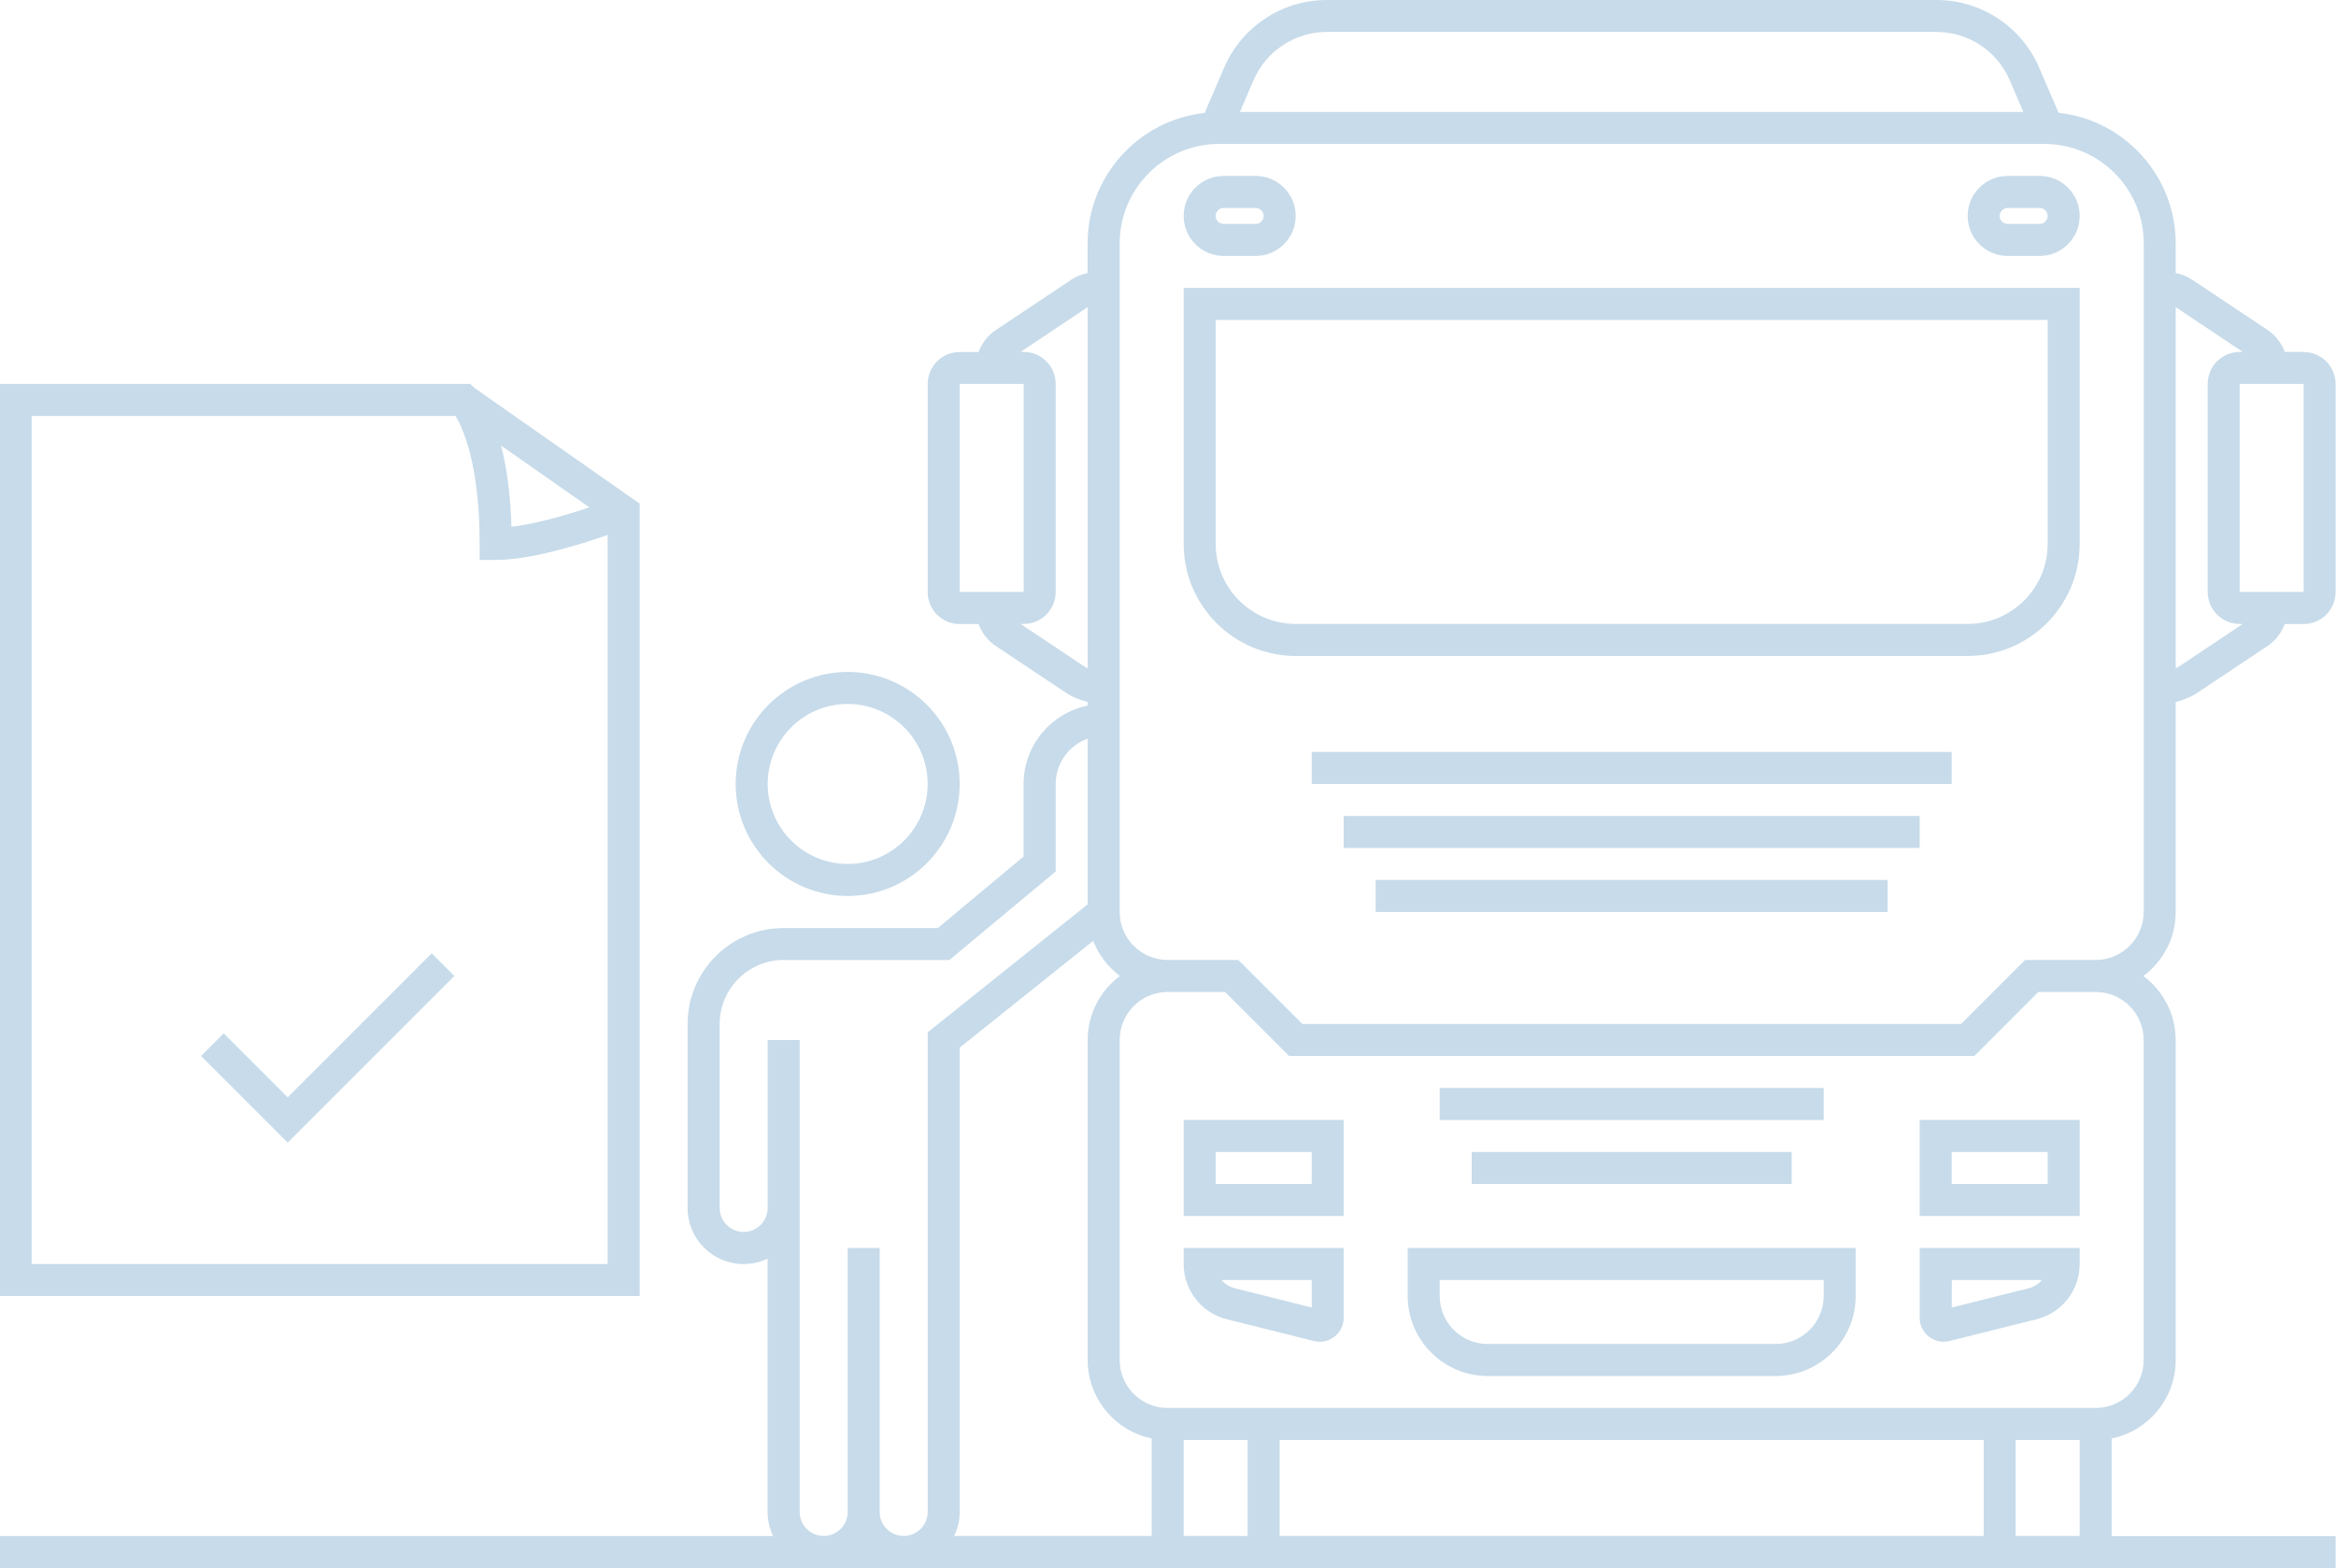 <?xml version="1.0" encoding="UTF-8"?>
<svg id="a" xmlns="http://www.w3.org/2000/svg" viewBox="0 0 292 196">
  <defs>
    <style>
      .cls-1 {
        fill: #c7dbea;
      }
    </style>
  </defs>
  <rect class="cls-1" x="179.96" y="135.99" width="48" height="4"/>
  <rect class="cls-1" x="171.96" y="109.99" width="64" height="4"/>
  <rect class="cls-1" x="167.96" y="101.99" width="72" height="4"/>
  <rect class="cls-1" x="163.96" y="93.99" width="80" height="4"/>
  <rect class="cls-1" x="183.96" y="143.99" width="40" height="4"/>
  <path class="cls-1" d="m175.96,161.99c0,5.51,4.49,10,10,10h36c5.51,0,10-4.49,10-10v-6h-56v6Zm4-2h48v2c0,3.31-2.69,6-6,6h-36c-3.31,0-6-2.69-6-6v-2Z"/>
  <path class="cls-1" d="m147.96,157.99c0,3.28,2.22,6.12,5.4,6.91l10.88,2.72c.24.06.49.09.73.09.66,0,1.3-.22,1.84-.64.73-.57,1.15-1.43,1.15-2.36v-8.72h-20v2h0Zm16,2v3.44l-9.63-2.41c-.66-.17-1.23-.53-1.64-1.03h11.28,0Z"/>
  <path class="cls-1" d="m147.96,151.99h20v-12h-20v12Zm4-8h12v4h-12v-4Z"/>
  <path class="cls-1" d="m239.96,164.71c0,.93.42,1.79,1.15,2.36.54.42,1.18.64,1.84.64.24,0,.49-.03.73-.09l10.88-2.72c3.18-.79,5.4-3.63,5.4-6.91v-2h-20v8.72Zm4-4.72h11.28c-.41.5-.98.86-1.64,1.03l-9.63,2.41v-3.44h0Z"/>
  <path class="cls-1" d="m239.96,151.99h20v-12h-20v12Zm4-8h12v4h-12v-4Z"/>
  <path class="cls-1" d="m147.96,67.99c0,7.72,6.28,14,14,14h84c7.72,0,14-6.28,14-14v-32h-112v32Zm4-28h104v28c0,5.51-4.49,10-10,10h-84c-5.51,0-10-4.49-10-10v-28Z"/>
  <path class="cls-1" d="m287.96,43.99h-2.36c-.41-1.12-1.17-2.09-2.19-2.77l-9.4-6.26c-.63-.42-1.32-.69-2.05-.84v-3.7c0-8.45-6.42-15.43-14.64-16.32l-2.41-5.62C252.7,3.33,247.65,0,242.04,0h-76.17C160.26,0,155.21,3.33,153,8.49l-2.41,5.62c-8.22.89-14.64,7.87-14.64,16.32v3.7c-.73.15-1.42.42-2.05.84l-9.39,6.26c-1.02.68-1.78,1.66-2.19,2.77h-2.36c-2.21,0-4,1.79-4,4v26c0,2.21,1.79,4,4,4h2.36c.41,1.12,1.17,2.09,2.19,2.77l8.67,5.78c.85.57,1.79.95,2.77,1.19v.46c-4.56.93-8,4.97-8,9.8v9.06l-10.72,8.94h-19.28c-6.62,0-12,5.38-12,12v23c0,3.86,3.14,7,7,7,1.07,0,2.09-.24,3-.68v31.68c0,1.07.25,2.09.69,3H-.04v4h291.99v-4h-27.99v-12.2c4.56-.93,8-4.97,8-9.8v-40c0-3.27-1.59-6.17-4.03-8,2.44-1.83,4.03-4.73,4.03-8v-26.26c.98-.23,1.92-.62,2.77-1.19l8.67-5.78c1.02-.68,1.78-1.66,2.19-2.77h2.36c2.21,0,4-1.79,4-4v-26c0-2.21-1.79-4-4-4h.01ZM156.68,10.05c1.58-3.68,5.19-6.06,9.19-6.06h76.17c4.01,0,7.61,2.38,9.19,6.06l1.69,3.94h-97.93l1.69-3.94h0Zm-36.72,37.94h8v26h-8v-26Zm15.45,35.23l-7.84-5.23h.39c2.21,0,4-1.79,4-4v-26c0-2.21-1.79-4-4-4h-.39l8.39-5.6v45.14c-.19-.09-.38-.2-.55-.31Zm-35.45,105.77v-59h-4v21c0,1.65-1.35,3-3,3s-3-1.35-3-3v-23c0-4.41,3.59-8,8-8h20.72l13.28-11.06v-10.94c0-2.61,1.67-4.83,4-5.66v20.7l-20,16v59.96c0,1.65-1.35,3-3,3s-3-1.35-3-3v-33h-4v33c0,1.65-1.35,3-3,3s-3-1.35-3-3Zm19.31,3c.43-.91.69-1.93.69-3v-58.04l16.69-13.35c.68,1.76,1.85,3.27,3.34,4.39-2.44,1.83-4.03,4.73-4.03,8v40c0,4.83,3.44,8.87,8,9.8v12.2h-24.69Zm28.69,0v-12h8v12h-8Zm12,0v-12h88v12h-88Zm92,0v-12h8v12h-8Zm16-62v40c0,3.31-2.69,6-6,6h-116c-3.31,0-6-2.69-6-6v-40c0-3.31,2.69-6,6-6h7.17l8,8h85.66l8-8h7.17c3.31,0,6,2.69,6,6h0Zm0-16c0,3.31-2.69,6-6,6h-8.83l-8,8h-82.34l-8-8h-8.83c-3.31,0-6-2.69-6-6V30.42c0-6.85,5.57-12.43,12.43-12.43h103.15c6.85,0,12.43,5.57,12.43,12.43v83.57h-.01Zm4.55-30.77c-.18.12-.36.22-.55.31v-45.14l8.39,5.6h-.39c-2.21,0-4,1.79-4,4v26c0,2.21,1.79,4,4,4h.39l-7.84,5.23h0Zm15.45-9.23h-8v-26h8v26Z"/>
  <path class="cls-1" d="m152.96,31.99h4c2.76,0,5-2.24,5-5s-2.24-5-5-5h-4c-2.76,0-5,2.24-5,5s2.24,5,5,5Zm0-6h4c.55,0,1,.45,1,1s-.45,1-1,1h-4c-.55,0-1-.45-1-1s.45-1,1-1Z"/>
  <path class="cls-1" d="m254.96,21.99h-4c-2.76,0-5,2.24-5,5s2.24,5,5,5h4c2.76,0,5-2.24,5-5s-2.24-5-5-5Zm0,6h-4c-.55,0-1-.45-1-1s.45-1,1-1h4c.55,0,1,.45,1,1s-.45,1-1,1Z"/>
  <path class="cls-1" d="m105.96,111.99c7.72,0,14-6.28,14-14s-6.28-14-14-14-14,6.28-14,14,6.28,14,14,14Zm0-24c5.51,0,10,4.49,10,10s-4.49,10-10,10-10-4.49-10-10,4.49-10,10-10Z"/>
  <path class="cls-1" d="m79.96,69.99v-7.04l-20.71-14.5-.46-.46H-.04v114h80v-92Zm-6.3-6.57c-3.27,1.1-6.88,2.09-9.73,2.43-.13-4.32-.65-7.62-1.29-10.15l11.02,7.71h0Zm2.3,94.58H3.96V51.99h52.98c.92,1.52,3.02,6.06,3.02,16v2h2c4.34,0,10.47-1.89,14-3.13,0,0,0,91.13,0,91.13Z"/>
  <polygon class="cls-1" points="35.96 137.16 27.96 129.16 25.13 131.99 35.96 142.82 56.79 121.99 53.96 119.16 35.96 137.16"/>
</svg>